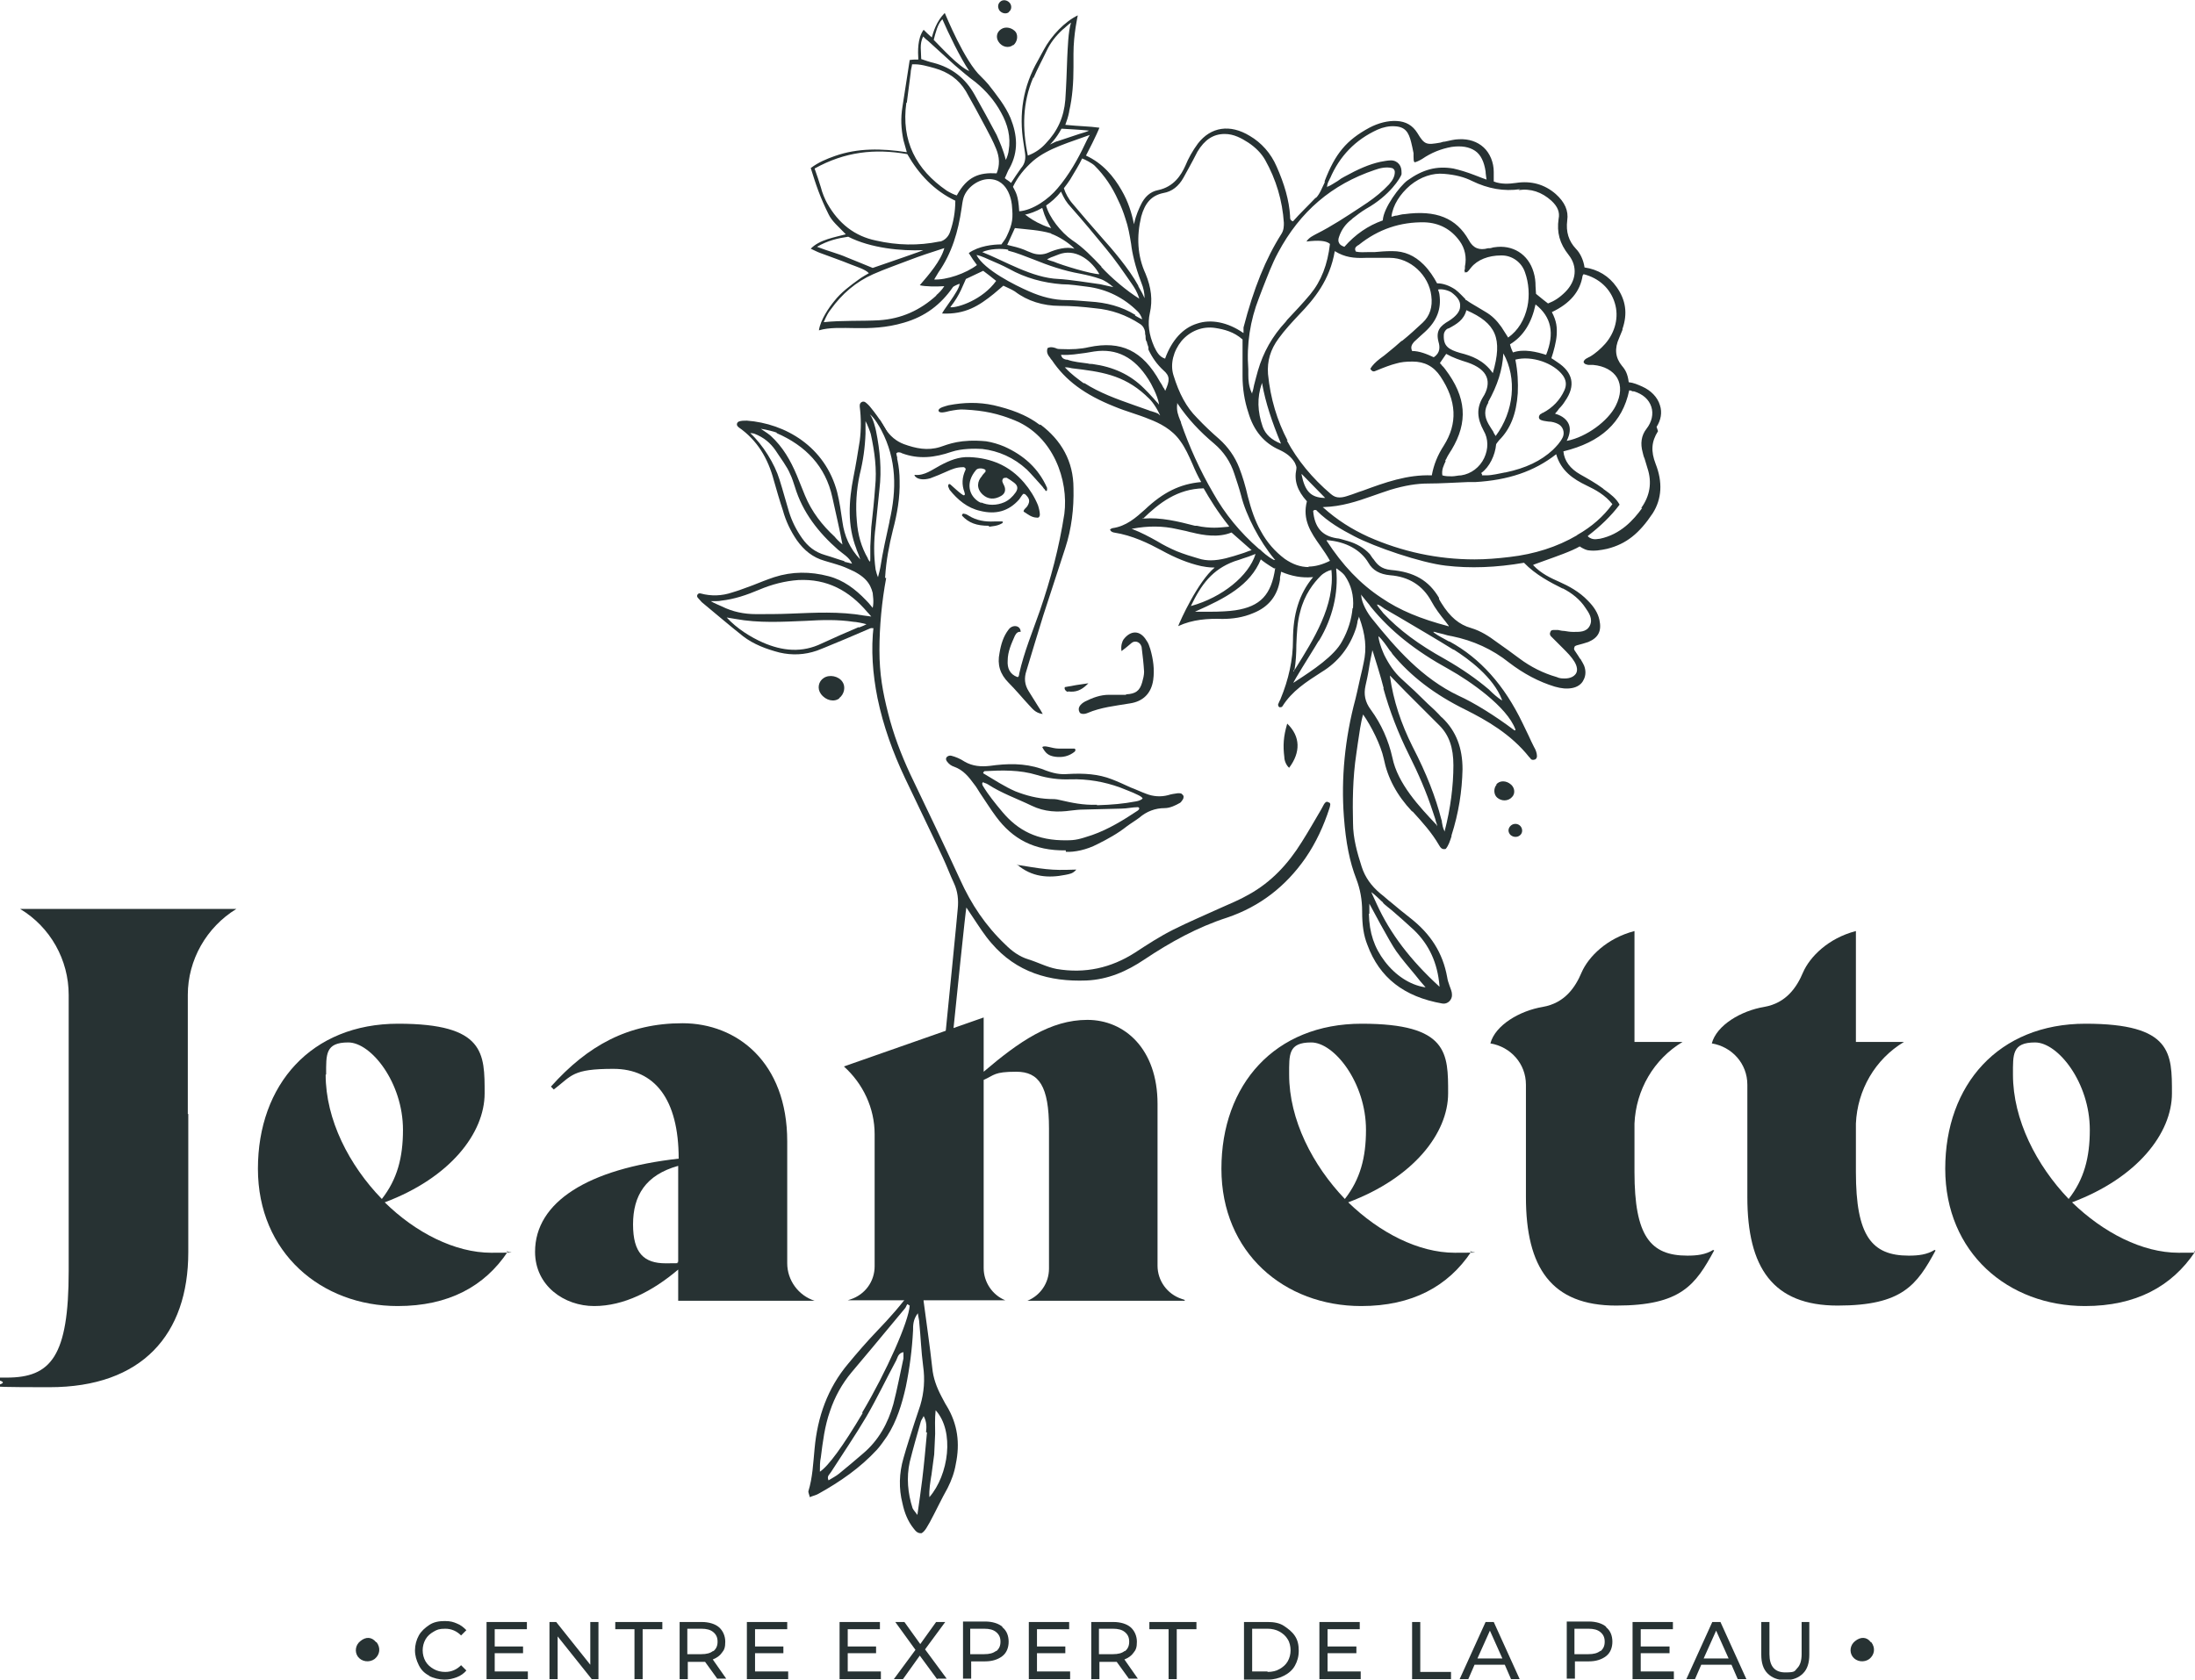 <?xml version="1.0" encoding="UTF-8"?>
<svg id="Noir" xmlns="http://www.w3.org/2000/svg" version="1.1" viewBox="0 0 457 349.8">
  <!-- Generator: Adobe Illustrator 29.0.1, SVG Export Plug-In . SVG Version: 2.1.0 Build 192)  -->
  <defs>
    <style>
      .st0 {
        fill: #273233;
      }
    </style>
  </defs>
  <path class="st0" d="M289.1,140.7c-.2-.2-.4-.4-.5-.6.3.1.5.3.5.6Z"/>
  <path class="st0" d="M0,287.6v-.7h1.4c9.2,0,12.9-4.4,12.9-22.2v-57.5c0-7.3-3.8-14.1-10.1-17.9h45c-6.2,3.8-10.1,10.6-10.1,17.9v24.8h.1v28.8c0,17.1-9.6,28.1-28.9,28.1s-6.8-.3-10.4-1.4h0Z"/>
  <path class="st0" d="M105.7,260.7c-4.8,7.2-12.3,11.3-22.9,11.3-15.9,0-29.1-11.1-29.1-28.6s11.1-30.2,29.2-30.2,18,6.2,18,14.5-7.2,17.6-20.8,22.7c6.4,6.3,14.6,10.5,22.2,10.5s2.3-.1,3.3-.3h.1c0,.1,0,.1,0,.1ZM67.8,223.8c0,9.4,4.9,18.9,11.7,25.9,3.2-4.1,4.4-8.6,4.4-14.4,0-9.8-6.6-18.2-11.4-18.2s-4.6,2.5-4.6,6.7h0Z"/>
  <path class="st0" d="M169.5,270.9h-28.3v-6.5c-5.3,4.5-11.3,7.6-17.5,7.6s-12.3-4.2-12.3-11.3c0-10.4,11.1-17.3,29.9-19.4,0-12.4-5-18.7-13.6-18.7s-8.6,1.4-12.4,4.3l-.6-.6c7.7-8.6,16.1-13.2,27.4-13.2s21.8,8.1,21.8,24.6v25.4c0,3.5,2.3,6.7,5.7,7.8h0ZM141.2,262.8v-20c-6.8,1.9-9.4,6.2-9.4,12.2s2.3,8.1,6.8,8.1,1.6-.1,2.6-.3Z"/>
  <path class="st0" d="M246.7,270.9h-32.8c2.7-1.1,4.5-3.7,4.5-6.7v-29.2c0-8.8-2.1-11.8-6.8-11.8s-4.5.7-6.8,1.7v39.2c0,2.9,1.8,5.6,4.5,6.7h-32.8l.6-.2c3-1,5-3.7,5-6.9v-27.5c0-5.4-2.4-10.5-6.4-14.1h0l29.1-10.2v11.3c7.4-6.3,13.9-10.8,21.6-10.8s14.6,6,14.6,17.5v33.7c0,3.1,2,5.9,5,6.9l.6.2h0Z"/>
  <path class="st0" d="M306.3,260.7c-4.8,7.2-12.3,11.3-22.9,11.3-16,0-29.1-11.1-29.1-28.6s11.1-30.2,29.2-30.2,18,6.2,18,14.5-7.2,17.6-20.8,22.7c6.5,6.3,14.6,10.5,22.2,10.5s2.3-.1,3.3-.3h.1c0,.1,0,.1,0,.1ZM268.4,223.8c0,9.4,4.9,18.9,11.6,25.9,3.2-4.1,4.4-8.6,4.4-14.4,0-9.8-6.6-18.2-11.4-18.2s-4.6,2.5-4.6,6.7h0Z"/>
  <path class="st0" d="M457,260.7c-4.8,7.2-12.3,11.3-22.9,11.3-16,0-29.1-11.1-29.1-28.6s11.1-30.2,29.2-30.2,18,6.2,18,14.5-7.2,17.6-20.8,22.7c6.5,6.3,14.6,10.5,22.2,10.5s2.3-.1,3.3-.3h.1c0,.1,0,.1,0,.1ZM419.1,223.8c0,9.4,4.9,18.9,11.6,25.9,3.2-4.1,4.4-8.6,4.4-14.4,0-9.8-6.6-18.2-11.4-18.2s-4.6,2.5-4.6,6.7h0Z"/>
  <path class="st0" d="M89.4,349c-1-.5-1.7-1.2-2.2-2.2s-.8-2-.8-3.1.3-2.2.8-3.1,1.3-1.6,2.2-2.2,2-.8,3.2-.8,1.8.2,2.5.5c.8.3,1.4.8,2,1.4l-1.1,1.1c-.9-.9-2-1.4-3.3-1.4s-1.7.2-2.4.6c-.7.4-1.3.9-1.7,1.6s-.6,1.5-.6,2.3.2,1.6.6,2.3c.4.7,1,1.2,1.7,1.6.7.4,1.5.6,2.4.6,1.3,0,2.4-.5,3.3-1.4l1.1,1.1c-.5.6-1.2,1.1-2,1.4-.8.3-1.6.5-2.6.5s-2.3-.3-3.2-.8h0Z"/>
  <path class="st0" d="M109.9,348.2v1.5h-8.6v-11.9h8.4v1.5h-6.7v3.6h5.9v1.4h-5.9v3.8h6.9Z"/>
  <path class="st0" d="M124.6,337.8v11.9h-1.4l-7.1-8.9v8.9h-1.7v-11.9h1.4l7.1,8.9v-8.9h1.7Z"/>
  <path class="st0" d="M132.2,339.3h-4.1v-1.5h9.8v1.5h-4.1v10.4h-1.7v-10.4h0Z"/>
  <path class="st0" d="M149.4,349.7l-2.6-3.6c-.3,0-.6,0-.7,0h-2.9v3.6h-1.7v-11.9h4.6c1.5,0,2.8.4,3.6,1.1s1.3,1.8,1.3,3-.2,1.7-.7,2.3c-.4.6-1.1,1.1-1.9,1.4l2.8,4h-1.9ZM148.5,343.9c.6-.5.9-1.1.9-2s-.3-1.5-.9-2c-.6-.5-1.4-.7-2.5-.7h-2.9v5.3h2.9c1.1,0,1.9-.2,2.5-.7h0Z"/>
  <path class="st0" d="M164.1,348.2v1.5h-8.6v-11.9h8.4v1.5h-6.7v3.6h5.9v1.4h-5.9v3.8h6.9Z"/>
  <path class="st0" d="M183.4,348.2v1.5h-8.6v-11.9h8.4v1.5h-6.7v3.6h5.9v1.4h-5.9v3.8h6.9Z"/>
  <path class="st0" d="M195.1,349.7l-3.6-4.9-3.5,4.9h-1.9l4.5-6.1-4.2-5.8h1.9l3.3,4.6,3.3-4.6h1.9l-4.2,5.7,4.5,6.1h-1.9,0Z"/>
  <path class="st0" d="M208.7,338.9c.9.7,1.3,1.8,1.3,3s-.4,2.3-1.3,3-2.1,1.1-3.6,1.1h-2.9v3.6h-1.7v-11.9h4.6c1.5,0,2.8.4,3.6,1.1h0ZM207.4,343.9c.6-.5.9-1.1.9-2s-.3-1.5-.9-2c-.6-.5-1.4-.7-2.5-.7h-2.9v5.3h2.9c1.1,0,1.9-.2,2.5-.7h0Z"/>
  <path class="st0" d="M222.8,348.2v1.5h-8.6v-11.9h8.4v1.5h-6.7v3.6h5.9v1.4h-5.9v3.8h6.9Z"/>
  <path class="st0" d="M235.1,349.7l-2.6-3.6c-.3,0-.6,0-.7,0h-2.9v3.6h-1.7v-11.9h4.6c1.5,0,2.8.4,3.6,1.1s1.3,1.8,1.3,3-.2,1.7-.7,2.3c-.4.6-1.1,1.1-1.9,1.4l2.8,4h-1.9ZM234.2,343.9c.6-.5.9-1.1.9-2s-.3-1.5-.9-2c-.6-.5-1.4-.7-2.5-.7h-2.9v5.3h2.9c1.1,0,1.9-.2,2.5-.7h0Z"/>
  <path class="st0" d="M243.4,339.3h-4.1v-1.5h9.8v1.5h-4.1v10.4h-1.7v-10.4h0Z"/>
  <path class="st0" d="M259,337.8h5c1.2,0,2.4.2,3.3.8s1.7,1.2,2.3,2.1.8,1.9.8,3.1-.3,2.2-.8,3.1-1.3,1.6-2.3,2.1c-1,.5-2.1.8-3.3.8h-5v-11.9h0ZM263.9,348.2c1,0,1.8-.2,2.5-.6.7-.4,1.3-.9,1.7-1.6s.6-1.5.6-2.3-.2-1.7-.6-2.3c-.4-.7-1-1.2-1.7-1.6-.7-.4-1.6-.6-2.5-.6h-3.2v8.9h3.2Z"/>
  <path class="st0" d="M283.3,348.2v1.5h-8.6v-11.9h8.4v1.5h-6.7v3.6h6v1.4h-6v3.8h6.9,0Z"/>
  <path class="st0" d="M294,337.8h1.7v10.4h6.4v1.5h-8.1v-11.9h0Z"/>
  <path class="st0" d="M313.3,346.7h-6.3l-1.3,3h-1.8l5.4-11.9h1.7l5.4,11.9h-1.8l-1.3-3h0ZM312.8,345.4l-2.6-5.8-2.6,5.8h5.1Z"/>
  <path class="st0" d="M334.4,338.9c.9.7,1.3,1.8,1.3,3s-.4,2.3-1.3,3-2.1,1.1-3.6,1.1h-2.9v3.6h-1.7v-11.9h4.6c1.5,0,2.8.4,3.6,1.1h0ZM333.2,343.9c.6-.5.9-1.1.9-2s-.3-1.5-.9-2c-.6-.5-1.4-.7-2.5-.7h-2.9v5.3h2.9c1.1,0,1.9-.2,2.5-.7h0Z"/>
  <path class="st0" d="M348.5,348.2v1.5h-8.6v-11.9h8.4v1.5h-6.7v3.6h6v1.4h-6v3.8h6.9,0Z"/>
  <path class="st0" d="M360.5,346.7h-6.3l-1.3,3h-1.8l5.4-11.9h1.7l5.4,11.9h-1.8l-1.3-3h0ZM359.9,345.4l-2.6-5.8-2.6,5.8h5.1Z"/>
  <path class="st0" d="M368,348.5c-.9-.9-1.3-2.2-1.3-3.9v-6.8h1.7v6.7c0,2.5,1.1,3.8,3.3,3.8s1.9-.3,2.5-.9c.6-.6.9-1.6.9-2.9v-6.7h1.6v6.8c0,1.7-.4,3-1.3,3.9s-2.1,1.4-3.7,1.4-2.8-.5-3.7-1.4h0Z"/>
  <path class="st0" d="M216.5,88.5c-2.9-2.2-6.2-3.3-9.6-4.1-3.2-.7-6.3-.6-9.4,0-.7.2-2.1.5-2.1,1.1.1.7,1.5.3,2.3.1,1.1-.2,2.1-.4,3.2-.3,3.9.2,6.9.8,10.5,2.3,7.9,3.3,11.1,12.4,10.2,19.4-1.1,7.1-2.8,13.5-5.1,20.2-1.5,4.3-3.3,8.6-4.3,13.1,0,.2-.1.8-.4.7-1.6-.6-2.1-1.9-2-3.4,0-1.9.8-3.6,1.5-5.2.3-.6.7-.9,1.2-.8,0-1.4-1.7-1.6-2.5-.5-1.1,1.4-1.6,3.1-1.9,4.9-.5,2.4.1,4.4,1.9,6.2,1.5,1.5,2.8,3.1,4.2,4.6.7.7,1.3,1.7,2.9,1.9-.4-.7-.6-1.1-.9-1.5l-2-3.2c-.9-1.4-1-2.8-.5-4.3,1.2-3.9,2.3-7.7,3.5-11.5,1.5-4.7,3.1-9.4,4.6-14.1,1.3-4,1.8-8.2,1.7-12.4,0-5.6-2.5-10-6.9-13.3h0Z"/>
  <path class="st0" d="M234.4,144.7c-1.2,0-2.3,0-3.5,0-1.8,0-3.4.6-5,1.4-.9.5-1.7,1.3-1.1,2.3.2.3.9.4,1.6.1,2.8-1.2,5.8-1.5,8.8-2,2.8-.4,4.5-2.1,4.9-4.9.3-2.2,0-4.3-.6-6.4-.2-.6-.4-1.3-.8-1.8-1.3-2.2-3.3-2.2-4.8-.2-.2.3-.6,1.2-.4,2.4.8-.6,1.4-1.1,2.1-1.7.6-.5,1.5-.3,1.9.4.1.2.2.4.2.6.2,1.6.4,3.3.5,5,0,.7-.2,1.5-.4,2.2-.5,1.8-1.4,2.4-3.3,2.5h0Z"/>
  <path class="st0" d="M267.4,157.7c0,.7.4,1.7,1,2.2,2.4-3.2,2.4-6.5-.4-9.2-.8,2.7-.9,4.6-.6,7Z"/>
  <path class="st0" d="M211.7,180c3.1,2.7,6.6,2.9,10.1,2.2.9-.2,1.5-.2,2.3-1.1-3.2.1-4.3.1-6.3-.1-2-.2-4.1-.6-6.1-.9h0Z"/>
  <path class="st0" d="M220.4,155.9c-1.4,0-2.9-.8-3.4-.3.7,1.3,1.3,1.8,2.7,2,1.5.2,2.9-.1,4.1-1.1,0-.1.3-.4-.1-.6-1.1,0-2.1,0-3.2,0h0Z"/>
  <path class="st0" d="M222.4,144c1.5.2,2.7-.2,4-1.5.1-.1.2-.2.2-.2-1.5.2-3.4.5-4.9.8-.2.5.3.9.6,1h0Z"/>
  <path class="st0" d="M210.9,9.4c-.9.7-2.3.4-3-.7-.6-.9-.4-2,.5-2.6,1-.7,2.4-.3,3.1.6.5.8.3,2-.5,2.7Z"/>
  <path class="st0" d="M210.1,2.5c-.6.5-1.5.3-2-.3-.4-.6-.4-1.3.1-1.8.6-.6,1.6-.4,2.1.3.4.6.3,1.4-.3,1.8h0Z"/>
  <path class="st0" d="M183,125.3c-.1-.8.4-1.7.4-2.2,0-1.1.9-2,.9-3.1.2-3.2.8-6.4,1.6-9.6.9-3.4,1.5-6.8,1.4-10.3,0-5.8-2.4-10.8-6-15.2-.3-.4-.7-.8-1.1-1.1h0c-.5-.4-1.2,0-1.2.6,0,.1,0,.2,0,.3.3,2.4.3,4.7,0,7.1-.4,2.5-.8,5-1.3,7.5-1,5.1-1.3,10.1.6,15,0,.2.4.9.8,2.2-2.2-2.3-3.3-4.9-3.7-7.8-.3-2.1-.6-4.2-1.1-6.2-2.5-9.5-10.8-14.3-18.8-14.9-.6,0-1.2,0-1.7.2-.4.2-.5.7-.2,1,0,0,.2.2.2.2,3.9,2.7,6.1,6.5,7.3,11,.6,2.1,1.2,4.2,1.9,6.3.6,2.2,1.6,4.3,2.9,6.2,1.5,2.1,3.3,3.6,5.8,4.3,1.6.5,3.3.9,4.8,1.6,3.6,1.5,4.7,3.1,5.2,5.1,0,.4.3,1.7,0,3.1-.2-.2-.6-.8-1.4-1.6-2.2-2.3-4.7-4.2-7.8-5-3.8-1-7.6-1-11.3.2-1.5.5-3,1.1-4.5,1.7-1.4.5-2.9,1.1-4.3,1.5-2.1.7-4.3.8-6.5.2h0c-.6-.2-1,.5-.6.9.3.3.5.6.8.9,2.9,2.4,5.7,4.8,8.6,7.1,2.2,1.7,4.9,2.7,7.6,3.4,2.6.6,5.2.5,7.8-.4,2.1-.8,4.1-1.7,6.1-2.5,1.6-.7,3.3-1.4,4.9-2.1.4-.2.9,0,1.5,0,0,.1,0,.2,0,.3v-2.8c.1,0,.5-3.2.5-3.2h0ZM161.7,90.2c6,2.6,10.2,6.9,11.6,13.4.6,2.8,1.6,7,2.1,9.8-.6-.5-1.4-1.3-1.6-1.6-2.6-2.4-4.8-5.2-6.2-8.6-.6-1.4-1.1-2.8-1.7-4.2-1.3-3.1-2.9-5.9-5.4-8.2-.2-.2-1-.8-2.1-1.5,1.3.2,2.8.6,3.3.8h0ZM175.9,116.9c-1.4-.4-2.7-.9-4.1-1.3-2.1-.6-3.6-1.8-4.8-3.5-1.2-1.7-2.1-3.5-2.7-5.4-.7-2.3-1.3-4.6-2-6.8-1-3.3-3.5-7.3-6.1-9.7-.1,0,.4,0,.8.1,2.1.8,3.4,2,4.4,3.4,1.1,1.7,2.5,3.5,3.1,5,.4.8.7,1.8,1,2.7,1.6,5.3,4.9,9.5,9,13.1.8.7,2.4,1.6,2.9,2.9-.8-.2-1.4-.4-1.7-.4h0ZM180.7,116.3c-1.4-2.4-2.1-5-2.3-7.7-.3-3.3-.1-6.6.6-9.8.7-2.8,1.1-5.6,1.2-8.5,0-.3,0-1.5,0-2.6.4.7,1,2.3,1.1,2.7.8,3.7,1.3,7.3.9,11.1-.2,2.8-.5,5.6-.8,8.3-.1,1.3-.1,2.7-.2,4,0,.8,0,1.6,0,2.5,0,1-.1.7-.5.1h0ZM185.2,108.6c-.7,3.2-1.4,6.3-1.9,9.5-.1.6-.2.9-.5,2.1-.2-.4-.4-1.2-.5-1.6-.4-2.9-.4-5.9,0-8.9.3-2.6.5-5.2.8-7.8.5-4.1.1-8.1-.7-12.1-.1-.5-.6-2.7-1.3-3.5.9.6,2.1,2.7,2.4,3.3,3.2,6.1,3.2,12.4,1.7,18.9h0ZM178.8,130.6c-2.6,1.1-5.1,2.2-7.7,3.4-4.1,2-8.2,1.6-12.3-.2-2.5-1.1-5.4-2.9-7.5-5.2.8.1,1.6.3,1.8.3,4.9.9,9.8.6,14.7.4,3.3-.2,6.6-.3,9.9.2.5,0,2,.3,2.7.5-.7.4-1.4.6-1.6.7ZM179.9,128.2c-5.1-.9-10.3-.6-15.4-.4-2.4.1-4.7.1-7.1.1-2.5,0-4.9-.5-7.1-1.6-.4-.2-1.7-.7-2.3-1.1.8,0,1.9,0,2.1-.1,2.8-.3,5.4-1.2,8-2.3s5.3-1.8,8.1-2c6-.3,10.6,2.2,14.4,6.7,0,0,.5.5.8.9-.2,0-1.3-.2-1.5-.2h0Z"/>
  <path class="st0" d="M276.4,167c-.6-.2-1,1.1-1.4,1.7-1.3,2.2-2.6,4.5-4,6.7-2.8,4.5-6.3,8.3-11,10.9-1.9,1.1-3.9,1.9-5.9,2.8-3.3,1.5-6.6,2.9-9.8,4.5-2.8,1.4-5.4,3.1-8,4.8-5,3.2-10.4,4.4-16.3,3.4-2.1-.4-3.9-1.4-5.9-2-1.9-.6-3.4-1.7-4.8-3.1-4.1-3.9-7.1-8.4-9.4-13.5-3.4-7.4-6.9-14.7-10.4-22-1.9-4.1-3.5-8.3-4.6-12.7-1.1-4.3-1.8-8.1-1.8-13.1,0-4.9.5-10.2,1.4-15l-1.2-.4-.9,1.1c0,.3,0,.6,0,.8-.3,2.8-.2,5.6-.5,8.4-.6,5-.2,10.1.8,15.1,1.2,5.8,3.2,11.3,5.7,16.6,2.6,5.5,5.3,11,7.9,16.6.8,1.7,1.5,3.6,2.3,5.3.8,1.7,1,3.5.8,5.4-.1,1.8-7.2,72.6-7.4,74.3-.2,1.9-1,3.5-2.1,5-2.2,3.1-4.7,5.9-7.3,8.6-2.1,2.2-4.1,4.5-6,6.8-4.3,5.1-6.4,11.1-7,17.7-.3,3-.4,6-1.3,8.9,0,.3.2.7.3,1.2.7-.3,1.3-.4,1.8-.7,4.5-2.5,8.7-5.4,12.2-9.2.8-.9,1.4-1.8,2.1-2.8,2-3.1,3.1-6.7,3.9-10.3.8-3.9,1.3-7.8,1.5-11.7,0-1.1,0-2.3,1-3.6.1.9.3,1.4.3,2,.3,3,.4,6,.8,9,.4,2.8.2,5.5-.6,8.2-.4,1.2-.8,2.4-1.2,3.6-.8,2.5-1.6,4.9-2.3,7.4-.9,3.1-1,6.3-.2,9.4.4,1.9,1.1,3.7,2.3,5.2.4.5.8,1.1,1.7,1,.8-.5,1.2-1.5,1.7-2.3,1.3-2.4,2.4-4.8,3.7-7.1.8-1.6,1.4-3.2,1.7-5,.9-4.3.4-8.3-1.9-12.1-.4-.6-.7-1.3-1.1-2-1-1.9-1.7-3.8-1.9-5.9-.5-4.6-1.2-9.3-1.8-13.9-.1-.9,0-1.9.2-2.7.6-2.7,1.2-5.4,1.4-8.2,0-.5,7-70.1,7.3-71.1.6.9,1,1.5,1.4,2.1,1.2,1.8,2.4,3.7,3.8,5.3,5.2,6.1,12.1,8.1,19.8,7.8,4.5-.2,8.4-1.9,12.1-4.4,5.4-3.6,11-6.7,17.2-8.7,6.8-2.3,12.2-6.5,16.3-12.4,2.2-3.2,3.8-6.7,5-10.4.1-.4.4-1.1-.2-1.2h0ZM188.1,282.9c-.7,3.2-1.3,6.4-2.1,9.5-1.1,4-3.1,7.6-6.3,10.3-1.6,1.4-3.3,2.8-5,4.2-.6.5-1.4.9-2.2,1.4-.4-.9.2-1.2.5-1.7,2.5-3.9,5.1-7.7,7.4-11.6,2.2-3.8,4.1-7.8,6.2-11.7.3-.6.4-1.5,1.5-1.7,0,.5,0,.9,0,1.3h0ZM179.6,294.3c-4.1,6.9-7.1,11-8.9,12.2,0-1.1,0-2.1.2-3,.4-3.2.8-6.5,1.9-9.6,1-3,2.5-5.7,4.5-8.1,1.4-1.7,2.8-3.3,4.2-5,2.3-2.8,4.6-5.5,6.9-8.3.2-.2.3-.6.5-.9.2.1.3.2.5.3-.2,3.3-4.8,13.7-9.9,22.3h0ZM193.9,307.4c.2-1.5.4-3,.6-4.5.1-1.4.1-2.8.2-4.3,0-1.5-.1-3,.1-4.9,4,4.4,2.7,13.5-1.3,18.1-.1-1.6.2-3.1.4-4.5h0ZM193,298.3c-.3,3.3-.6,6.6-1,9.9-.3,2.3-.6,4.6-1,7.3-.5-.7-.8-1-1-1.4-1-3.1-1.3-6.4-.6-9.6.7-2.8,1.5-5.6,2.3-8.4.1-.4.4-.7.6-1.2.7,1.3.6,2.4.5,3.4h0Z"/>
  <path class="st0" d="M174.8,145.4c-1.1.9-2.9.5-3.9-.9-.8-1.1-.5-2.6.6-3.3,1.2-.8,3.1-.4,3.9.8.7,1,.4,2.6-.7,3.4h0Z"/>
  <path class="st0" d="M344.9,88.9c.9-1.4,1.2-3,.7-4.5-.5-1.7-1.9-3.1-3.7-3.9-.9-.4-1.8-.8-2.8-.9h0c-.2-1.7-.7-2.6-1.4-3.4-1.4-1.7-1.6-3.6-.6-5.8.2-.5.5-1.2.7-1.7v-.2c1.1-3.2.7-6-1.2-8.7-1.6-2.3-3.9-3.7-6.7-4.1h0c-.2-1.5-.9-3-1.8-3.9-1.5-1.6-2.1-3.5-1.8-5.9.3-2-.5-3.8-2.4-5.5-2.3-2-5.1-2.8-8.3-2.3-1.4.2-3.1.3-4.6-.3h0v-2c0-2-.8-3.9-2.1-5.1-1.3-1.2-3.1-1.8-5.1-1.7-1,0-2,.3-3,.5-.3,0-.6.1-.9.2-2.9.5-3.3.5-4.8-2-1-1.6-2.4-2.4-4.3-2.5-1.8-.1-3.8.4-5.7,1.4-4.8,2.6-7.1,5.4-9.3,11.1v.3c-.5,1-1,2.4-1.8,3.2h-.1c-1.6,1.7-3.3,3.3-4.7,4.9h0s0,0,0,0c-.6-.2-.6-.6-.6-.9v-.2c-.2-3.3-1.2-6.7-2.8-10.3-1.2-2.8-3.2-5-5.6-6.4-4.1-2.5-8.1-1.9-10.8,1.6-1.1,1.5-2,3.1-2.6,4.6-.9,2-2.4,4.4-5.7,5.1-1.6.3-2.8,1.4-3.6,3.1,0,0,0,.1-.1.2-.2.5-.9,1.8-1.3,3.8-.5-2.4-1.2-4.7-2.6-7.1-1.6-2.8-3.9-5.6-7.4-7.2,2.1-4,2.8-5.8,2.8-5.8-2-.3-4.3-.3-7.1-.6.3-.8.6-1.7.8-2.7,0,0,0,0,0-.1.7-3,.9-6.1.9-9.2,0-.9,0-1.8,0-2.8,0-4.1.9-8,.9-8-2.7,1.3-5.5,4.2-7.1,7.2-.4.7-.8,1.5-1.2,2.2-3.1,5.4-4,11.1-3,17.2.1.7.2,1.3.3,2h0c.2,1.2,0,2.3-.8,3.2-.7,1-1.4,2-2.1,3.1-.5-.5-.9-.6-1.3-1,.4-.8.6-1.5,1-2.1,1.9-3.5,1.6-6.9.2-10.4-1.1-2.6-2.9-4.8-4.6-7-.5-.6-1-1.1-1.5-1.6-3.5-3.2-7.4-12.9-7.6-13.3-1.8,1.8-2.4,4.1-2.7,5.1-.7-.6-1.1-1-1.7-1.6-1.3,1.8-1.2,4.5-1.1,6.2-.6,0-1.2,0-1.8.1-.5,3.3-1,6.5-1.5,9.7-.4,2.4-.3,4.6.2,7,.2.7.7,2.5.7,2.5-5.2-.8-10.2-.9-15,.8-1.7.6-3.4,1.3-5,2.5.5,1.6,1,3.2,1.6,4.8.6,1.6,1.3,3.2,2.1,4.8.7,1.5,2.1,2.6,3.6,4.2-2.2.6-5.5,1.1-7.3,3,.7.3,1.4.7,2,.9,2.1.8,4.2,1.5,6.4,2.4,1,.4,3,1,3.7,1.8,0,0-1.6.9-2.1,1.3-1.8,1.3-3.7,2.7-5.1,4.5-1,1.2-2.9,3.9-3.2,6.1,4.4-1.3,10.3.6,17.7-1.6,4.5-1.3,7.7-3.8,10.2-7.4.1-.2,1.3-.7,1.4-.7,0,1.4-4,6.2-3.6,6.2,4.8.2,7.6-1.6,10.7-4.1.6-.5,1.3-1.1,2-1.7.8.4,1.6.7,2.4,1.2,2.6,2,5.9,3,9.3,3,2.5,0,4.9.2,7.4.5,3.4.3,6.5,1.4,9.4,3.3.6.4.9,1,1,1.6,0,.2,0,.5.1.8,0,.4,0,.8.2,1.3v-.3c.1.5.2.9.4,1.4v.5c.8,1.7,1.8,3.1,3.1,4.3,1.4,1.2,1.4,2.1.4,4.3h0c0,.1,0,0,0,0-.1-.2-.2-.5-.4-.7-.2-.4-.4-.8-.7-1.2-3.6-6.5-8.1-8.6-14.8-7.2-1.7.4-3.5.5-5.8.4-.3,0-.8,0-1.1-.2-.6-.2-1.1-.3-1.7,0-.3.9.1,1.5.6,2.1,0,.1.2.3.3.4,2.8,4.2,6.8,7.2,13.1,9.7,1.2.5,2.4.9,3.6,1.3,1.2.4,2.4.8,3.6,1.3,2.1.8,4.7,2.1,6.4,4.5,1.1,1.5,1.8,3.1,2.6,4.9.5,1.2,1.1,2.5,1.8,3.7h0c0,0-.1,0-.1,0-4.3.4-7.8,2.1-11.6,5.7-1.9,1.7-3.9,3.5-6.8,3.9-.1,0-.2.1-.4.2,0,0,0,0-.1.1.2.4.4.5.8.6,3.9.6,7.3,2.3,9.9,3.7,2.9,1.6,5.6,2.7,8.3,3.3.6.1,1.4.3,2.8.3h.2-.2c-3.5,2.9-7.2,11.1-7.6,12.2,3-1.4,6.2-1.6,9.2-1.5,2.1,0,4.3-.3,6.4-1.2,3.3-1.3,5.1-3.7,5.6-7v-.3c0-.4.2-.8.2-1.3h0c0,0,.1,0,.1,0,2.1.9,4.3,1.3,6.4,1.1h.2s-.1.1-.1.1c-2.8,3.4-4.1,7.6-4.1,13,0,4.1-.9,8.2-2.6,12.3,0,.1-.1.2-.2.4-.1.2-.2.5-.3.7,0,.3.1.5.3.6.2,0,.5,0,.6-.2,2-3.2,5-5.1,8.1-7.1,3.5-2.1,5.9-5.2,7.2-9.1.1-.3.2-.7.3-1.2,0-.4.2-.8.3-1.1v-.2c0,0,.1.2.1.2,1.3,3.6,1.6,6.4.9,9.5-.1.4-.2.9-.3,1.4-.5,2-.9,4.1-1.4,6.1-2.2,8.2-3,16.5-2.4,24.5.4,5.4,1.2,9.4,2.6,13,.8,2.1,1.2,4.3,1.2,6.7,0,2.9.3,5,1.1,7,2.5,6.8,7.6,10.8,15.6,12.2h0c1.1.2,2.1-.8,2-1.9,0-.6-.3-1.2-.5-1.8-.2-.6-.4-1.1-.5-1.8-.9-5-3.4-9-7.8-12.4-1.3-1-2.6-2.1-3.8-3.1-.8-.6-1.5-1.3-2.3-1.9-1.9-1.6-3.2-3.4-3.9-5.6-.9-2.8-1.8-5.9-1.8-9.1-.1-4-.1-9.3.7-14.5.1-.6.2-1.4.3-2.1.3-2,.6-4.3,1.1-6h0c0-.1,0,0,0,0,1.7,2.4,3.7,6.4,4.3,9.2.8,4,2.7,7.6,5.9,11h.1c2,2.2,4,4.4,5.5,7,.3.5.6,1,1.4.8.6-.7.9-1.7,1.2-2.6v-.2c1.5-4.7,2.2-9.2,2.3-13.8,0-4.4-1.3-7.9-4.2-10.7-.3-.2-.5-.5-.8-.8-.3-.3-.6-.6-.9-.9l-1.3-1.2c-1.8-1.8-3.7-3.6-5.6-5.3-1.4-1.3-2.5-2.9-3.5-4.9h0c-.2-.5-.9-1.9-1.2-3.7v-.2s.1.1.1.1c.6.5,1.6,1.9,2.2,2.8.3.3.5.6.6.8,3.8,4.6,8.7,8.4,15.2,11.6,4.4,2.2,9.5,5.1,13.3,9.9,0,0,.1.1.2.2h0c.2.4.6.4.9.3.2,0,.5-.3.5-.7,0-.7-.3-1.4-.6-1.9-.4-.8-.8-1.6-1.1-2.3-.4-.9-.9-1.8-1.3-2.7-3.8-7.9-8.8-13.5-15.2-17,0,0-.2,0-.3-.1-.7-.4-2.1-1.1-2.9-1.7l-.2-.2h.3c.5.2,1.7.4,2.6.7.5.1.9.2,1,.2,4.4.9,8.4,2.7,11.9,5.5,3,2.3,6.2,4,9.5,5,1.4.4,2.5.5,3.6.3,1.1-.2,2-.8,2.4-1.7.5-.9.5-2,.1-3-.2-.4-.4-.8-.6-1.1,0-.1-.2-.3-.3-.4-.1-.2-.3-.5-.5-.8-.2-.3-.4-.6-.6-.9-.1-.2-.1-.4,0-.6,0-.2.2-.3.5-.4.8-.2,1.8-.5,2.4-.7,2.1-.9,2.8-2.3,2.3-4.6-.3-1.4-1.1-2.7-2.4-4-1.8-1.9-4.1-3.1-5.9-3.9-1.8-.8-3.8-1.7-5.5-3.5h0c0,0,.1-.1.1-.1.6-.2,1.4-.5,2.2-.8,2.5-.9,5.7-2,7.4-3h0s0,0,0,0c0,0,.8.6,1.7.8,1.4.2,2.6,0,4-.3,4-1,6.7-3.2,9.5-7.4,1.9-3,2.1-6.5.6-10.3-1-2.6-.9-4.6.5-6.8h0ZM221.1,73.9h0c0,0,0,0,0,0,1.7.1,3.3-.2,4.9-.4.6-.1,1.2-.2,1.8-.3,4.7-.7,8.4,1.2,11.3,5.8.6.9,1.9,3.4,2.2,5.1v.2s-.1-.2-.1-.2c-.2-.2-.6-.6-1-1.1-.7-.8-1.6-1.7-2-2.1-2.9-2.9-6.4-4.5-10.8-5.1-.3,0-.6,0-.9-.1-1.4-.2-2.9-.3-4.3-.8,0,0-.2,0-.2,0-.4-.1-.9-.2-1.1-1h0ZM241.3,86.3c-.3-.3-1.1-.5-1.7-.7-.1,0-.2,0-.3-.1-1.1-.4-2.3-.8-3.4-1.2-3.4-1.2-7-2.5-10.1-4.5h-.2c-1.2-.9-2.5-1.8-3.8-3.2h-.1c0-.1.2-.1.2-.1.4,0,.9.1,1.3.2,5.9.7,10.6,1.3,15.3,5.6,0,0,.1.1.2.2.7.6,1.7,1.6,2.8,3.9v.2c.1,0-.1-.2-.1-.2h0ZM287.9,188c.6.6,1.3,1.1,1.9,1.6,1.5,1.3,3.1,2.7,4.6,4.1,3.2,3.1,4.9,6.9,5.3,11.6v.2s-.1-.1-.1-.1c-5.9-5.4-10.2-11-13-17.2h0c0,0-1.1-2.4-1.1-2.4.9.6,2.2,2,2.5,2.2h0ZM285.1,190.3v-2.1s4.3,8.1,5.6,9.9c1.2,1.7,2.6,3.3,4,5,.6.8,1.3,1.6,2,2.4h.1c0,.1-.2.1-.2.1-3.1-.5-6.1-2.5-8.3-5.4s-3.2-5.9-3.3-9.9h0ZM329.7,57.1h0c0,0,0,0,0,0,3.2.8,5.6,3,6.5,6,.9,2.9.1,6.1-2,8.5-.9,1-2,2-3.2,2.7-.1,0-.2.1-.4.2-.4.2-.8.4-.9.9.2.5.6.5,1,.6,0,0,.2,0,.2,0,.1,0,.3,0,.4,0h.4c2.3.2,4.1,1.2,5,2.7.9,1.6.8,3.6-.3,5.8-1.6,3.2-6.1,6.5-10.1,7.3h-.1s0,0,0,0c.7-1.4.8-2.6.4-3.5-.4-.9-1.3-1.7-2.7-2.1h-.1s0-.1,0-.1c.3-.3.6-.7.8-1,.5-.5.9-1,1.2-1.5,1.2-1.7,1.6-3.2,1.3-4.6-.3-1.3-1.2-2.5-2.9-3.6-.4-.3-1.2-.8-1.2-.8h0s0,0,0,0c.5-1.5,1-3.4,1.1-4.8.1-1.6,0-2.9-1-4.8h0c0,0,0,0,0,0,3.8-1.8,5.9-4.3,6.4-7.6h0ZM268.1,91.8c-2.2-4.2-3.6-8.8-4.1-13.9-.2-2.7.5-5.1,2.2-7.4,1.3-1.8,2.8-3.4,4.3-5,3.1-3.2,6.4-7.2,7.4-13.2h0c0,0,0,0,0,0,2.1,1.3,4,1.5,6.4,1.4.5,0,1,0,1.5,0,1.2,0,2.4,0,3.6,0,4.2,0,8.1,3.6,8.6,7.9.3,2.3-.3,4.2-1.8,5.6-1.4,1.3-2.8,2.6-4.3,3.8h-.1c-.9.8-1.8,1.6-2.7,2.3-.6.5-1.2,1-1.8,1.4-.9.7-1.6,1.4-2,2.1.4.7.8.6,1.2.4h0c1.7-.7,3-1.2,4.2-1.5,1-.3,2-.4,3.4-.4,2.5,0,4.4,1,5.8,3.1,3.4,5.1,3.6,9.8.7,14.4-1.3,2-2.1,4-2.5,6.2h0c0,0,0,0,0,0-5.1-.2-9.8,1.5-14.4,3.2-1,.3-1.9.7-2.9,1-.6.2-1.2.4-1.9.4s-1.2-.2-1.8-.7c-3.9-3.3-7-7.1-9.2-11.2h0ZM275.9,103.7h-.2c-2.8-.1-4-1.4-4.7-4.8v-.2s4.9,5,4.9,5h0ZM266.8,92.4h-.1c-2-.8-3.2-1.9-3.8-3.5-1.1-3.2-1.2-6.1-.2-9v-.2c0,0,.1.3.1.3.7,3.9,2,7.8,3.9,12.4v.2c0,0,0,0,0,0ZM304.9,56.7c.1,0,.3,0,.5,0,.3-.2.5-.5.9-1,1.3-1.6,3.6-2.5,6.2-2.5h.2c2.1,0,4.1,1.4,4.8,3.5.8,2.2,1,4.9.5,7.2-.6,2.7-1.9,4.9-4,6.4h0s0,0,0,0c0,0-1-1.6-1.4-2.2-1-1.4-2-2.4-3.4-3.2-.5-.3-1-.6-1.5-.9-.8-.5-1.6-.9-2.4-1.5h-.2c0-.1.1-.1.1-.1-.3-.3-1.5-1.6-2.2-2.1-1.2-.8-2.5-1.3-3.8-1.3h0c-.7-1.3-1.6-2.7-2.8-3.9-1.9-1.9-4-2.8-6.5-2.8h-.3c-1.1,0-2.3.1-3.4.2h-.8c-.2,0-.4,0-.5,0-.9,0-1.7.1-2.6-.1h0c-.4-.7,0-1,.4-1.3,0,0,.1,0,.2-.1,4.1-3.3,8.7-4.8,13.7-4.7,3,.1,5.5,1.4,7.3,3.9,1.1,1.5,1.5,3.4,1.1,5.3,0,.1,0,.2,0,.3,0,.2,0,.3-.1.5,0,.2.1.4.2.5h0ZM299.5,71.2c.3,1,.4,2.3-1,3.2h0s0,0,0,0c-1.5-.7-3-1.3-4.5-1.3h0c-.4-.9,0-1.4.4-1.9.4-.4.9-.8,1.3-1.2.3-.3.7-.6,1-.9,2.5-2.3,3.4-4.8,3-7.7,0-.3-.3-1.1-.3-1.1h0c0,0,0,0,0,0,.9-.2,2.2.2,2.8.6,1.2.9,1.9,1.8,1.8,2.9,0,1.1-.9,2.1-2.3,3-1.9,1.1-2.8,2.1-2.2,4.4h0ZM301.6,68.4c1.7-.9,3.2-1.8,3.7-3.8h0c0,0,0,0,0,0,6.2,2.7,7.6,5.9,5.5,13.1h0c0,.1,0,0,0,0-1.9-2.7-4.4-3.6-6.8-4.2-2.4-.7-3.5-1.4-3.4-3.7,0-.6.4-1.2.9-1.4h0ZM309.8,83.8c2-3.6,3-6.7,3.2-10.2v-.2.2c2.9,5.2,2.2,12.1-1.6,17.2h0c0,0,0,0,0,0-.2-.3-.4-.6-.5-.9-.4-.6-.7-1.1-1-1.6-.9-1.6-.9-3,0-4.5h0ZM314.4,71.7h0c0,0,0,0,0,0,2.8-1.7,4.5-4.5,5.3-8.3h0c0-.1,0,0,0,0,3.3,2.6,4,6,2.2,10.5h0c0,0,0,0,0,0-1.9-.6-4.6-1.3-6.9-.5h0s0,0,0,0c0,0-.4-.8-.6-1.6h0ZM300.9,96c0-.1.1-.3.2-.4.2-.5.6-1.1.9-1.6l.2-.3c3.5-5.8,3.1-11-1.3-16.8-.2-.3-.4-.5-.7-.8-.1-.2-.3-.3-.4-.5h0s1.3-1.9,1.3-1.9h0c1.4.8,2.9,1.3,4.5,1.8,2,.7,3.4,1.7,3.9,3,.5,1.2.2,2.8-.8,4.3-1.3,2.2-1.2,4.3.2,6.9,1,1.7,1,3.8.1,5.7-.9,1.9-2.7,3.3-4.8,3.6-.6,0-1.3.2-1.9.2s-1.4,0-2-.2h0c-.2-1.2.3-2.1.7-3h0ZM308.4,98.5c1.7-1.2,2.9-3.7,3.1-6h0s0,0,0,0c0,0,.4-.6.6-.8,2.4-2.4,3.6-5.5,3.9-9.8.1-2.2,0-4.5-.5-7h0c0,0,0,0,0,0,3.4-.9,8,.7,9.9,3.3.7,1,.8,2,.3,3.1-.9,2-2.4,3.6-4.5,4.7,0,0-.2,0-.2.1s-.1,0-.2.1c-.2.1-.4.4-.4.7,0,.3.2.5.5.6.5.2,1,.2,1.5.3.7,0,1.4.2,2,.5,1,.5,1.4,1.7,1,2.7-.5,1.1-1.4,2-2.1,2.7-2.5,2.3-5.6,3.8-9.9,4.7h-.1c-1.1.2-2.6.6-3.9.6s-.5,0-.7,0h-.2s.1-.1.1-.1h0ZM316.1,39.6c2.6-.4,4.9.4,6.9,2.2,1.3,1.2,1.8,2.4,1.5,3.8-.4,2.8.2,5.1,2.1,7.5,1.9,2.4,1.6,5.4-.7,7.7-1.2,1.2-2.3,1.9-3.6,2.4h0l-.9-.7-1.6-1.3h0c0-.5-.1-1-.1-1.6,0-1-.1-1.9-.4-2.9-1.1-3.8-4.4-5.8-8.2-5.2-.3,0-.6.2-1,.2-.1,0-.2,0-.3,0-1.8.5-3.1,0-4-1.7-2.6-4.6-6.8-6.3-13.4-5.4-.5,0-1.1.2-1.6.3-.3,0-.6.1-.9.2,0,0-.1,0-.2,0,0,0,0,0,0,0h0c.3-2.4,1.8-4.7,3.9-6.5,2.2-1.8,4.7-2.6,7-2.4,2.5.2,4.3.7,5.9,1.5,3.3,1.6,6.6,2.2,10,1.7h0ZM276.3,39c0-.8.3-1.2.5-1.6,0,0,0-.2.1-.2,2-4.7,5.3-8.1,9.9-10.2,1.1-.5,2.5-.8,3.6-.7,2.2.1,2.9,1.3,3.4,3.3.2.7.3,1.4.5,2.3,0,.2,0,.5,0,.7,0,.5,0,1,.2,1.2.3,0,1.1-.4,1.6-.7,1.9-1.3,3.9-2.1,6.1-2.5,2.1-.3,3.7,0,4.9.8,1.2.8,1.9,2.3,2.2,4.3,0,.4.2,1.7.2,1.7h0c0,0,0,0,0,0,0,0-1.7-.6-2.4-.9-1.8-.7-3.2-1.1-4.5-1.4-3.5-.6-6.4.2-9.6,2.5-1.5,1.1-5,5.7-5.1,8.3h0s0,0,0,0c-3.1,1.1-5.7,2.9-8,5.5h0s0,0,0,0c-.6-.2-1-.5-1.1-.8-.2-.3-.2-.8,0-1.3.5-1.5,1.4-2.7,2.6-3.6l.2-.2c.9-.7,1.8-1.4,2.8-2,5-2.8,7.2-6.5,7.4-7.2,0-.2,0-.3,0-.4,0-.6-.1-1.2-.5-1.7-.4-.5-1-.8-1.7-.8h0c-.8,0-1.5.2-2.2.3-2.3.5-4.6,1.5-7.5,3.1-.4.2-.9.5-1.4.9-.7.4-1.4.9-1.9,1.1h-.1c0,0,0,0,0,0h0ZM286.2,35.4c1.1-.4,2.4-.7,3.6-.4.4.1.6.5.6.8,0,.9-.4,1.7-1.2,2.6-1.4,1.5-2.9,2.7-4.5,3.8-.5.3-1,.7-1.5,1-2.9,1.9-5.9,3.9-9.1,5.5-.7.4-1.5.7-2.1,1.6,2.5-.3,4.1-.2,4.9.5h0c-.5,4.3-1.8,7.7-4.1,10.5-1.5,1.8-3.2,3.6-4.8,5.3l-.3.4c-2.8,3-4.7,6.4-5.8,10.2-.3,1-.5,1.9-.8,3-.1.5-.2,1.1-.4,1.6v.2s-.1-.2-.1-.2c-.6-1.3-.7-2.6-.7-3.8,0-.4,0-.7,0-1.1-.4-5.2.4-10.2,2.2-14.8.3-.7.5-1.4.8-2.1,1-2.5,1.9-5,3.2-7.4,4.6-8.6,11.2-14.2,20.1-17.2h0ZM212,44.9s2.2,0,5-1.6c.6,2.1,1.1,2.9,1.9,4.3-2.9-.5-6.2-.8-7.3-.9.1-.5.3-1.3.4-1.8ZM218.9,48.7c1.4.5,3.6,1.8,4.8,3.1-1.6-.5-3.8.1-5.4.8-1.1.5-2.3.5-3.4.1-.6-.2-1.2-.5-1.7-.7-1-.4-2.2-.7-3.5-1,.5-1.1,1.1-2.4,1.6-3.5,2.6.3,5.1.4,7.5,1.1h0ZM228.9,57.1c-1.7,0-7.9-1.9-9.5-2.6-.3-.1-1.1-.3-1.4-.5.4-.2,1-.5,1.1-.5.6-.2,1.2-.5,1.9-.7,3.4-.9,6.4,1.7,7.9,4.3ZM209.9,52.2c1.7.4,3.6,1.2,5.2,1.8,3.2,1.3,6.4,2.4,9.8,3,1.5.3,2.8.6,4.2,1.1.9.3,1.9,1,2.7,1.7-1-.2-2.2-.5-2.7-.6-2.1-.3-6.6-1-8.7-1.1-5.5-.2-11.3-3.8-15.9-5.6,1.5-.7,4-.8,5.4-.5h0ZM229.3,55.5c-1.9-2-3.8-4-6.1-5.5-2.3-1.6-4.8-4.8-5.4-7.2,1-.7,2.1-1.6,3.1-2.9.7,1.5,1,2.1,2.2,3.4,2.4,2.7,4.8,5.6,7.1,8.4,2,2.4,3.7,4.9,5.5,7.5.4.6,1,1.4,1.5,3-2.6-1.6-5.9-4.4-7.9-6.6h0ZM226.7,27.2c-.2.2-1.7.6-2,.7-1.5.5-3,1-4.5,1.5-.2,0-.8.3-1.6.7,0,0,1.3-1.2,2.4-3.3,1.6.1,3.8.2,5.7.4h0ZM215.2,16.2c.8-1.9,1.8-3.7,2.7-5.6.8-1.7,1.9-3.1,3.3-4.4.3-.2,1.3-1.2,1.8-1.5-.6,1.7-.7,5.5-.8,7.3-.1,2.9-.2,5.8-.4,8.8-.3,3.6-1.6,6.5-4.1,9.1-.9,1-2.1,1.9-3.7,2.5-1.2-5.7-1.1-11,1.1-16.2h0ZM215.1,33.5c3.2-2.7,7.8-3.9,11.8-5.4-.5.8-.8,1.5-1,1.9-1.5,3.2-3.4,6.5-5.7,9.2-1.9,2.3-5.2,4.6-8,4.8-.2-3.4-.7-3.9-1.3-5.1,1-2.1,2.4-3.8,4.2-5.4h0ZM196.2,4c1.2,2.8,3.7,8,5.6,10.8-2.2-.9-5.9-5-7.4-6.5.4-1.5.8-3.3,1.8-4.3ZM192.2,7.6c.4.4.7.7,1,.9,1.9,1.7,3.7,3.4,5.6,5.1,1.4,1.2,2.8,2.4,4.3,3.5,2.2,1.8,4,3.9,5.3,6.3,1.4,2.5,2.1,5.1,1.6,8,0,.3-.3,1.4-.6,1.9-.5-2.1-1.3-3.8-1.9-5.2-1.5-2.8-3-5.6-4.6-8.4-1.9-3.4-4.7-5.6-8.5-6.6-.9-.2-1.7-.5-2.6-.8,0-1.6-.4-3.1.4-4.7h0ZM188.8,21.4c.3-2.1.5-4.1.8-6.2,0-.6.2-1.1.3-1.8,1.7-.1,3.2.4,4.7.8,2.8.8,5,2.3,6.5,4.8,1.4,2.5,2.8,5,4.1,7.5.8,1.5,1.6,3,2.2,4.5.7,1.7.8,3.4.1,5.1-3.6-.2-6.1.6-8.3,4.6-.1,0-.8-.3-1-.4-.4-.2-.8-.4-1.1-.6-6.4-4.4-9.5-10.4-8.4-18.3h0ZM172.3,42.5c-.6-1.1-1.1-2.3-1.4-3.5-.4-1.3-.8-2.5-1.3-3.9,6.3-3.5,12.5-4.2,19.3-3,2.4,4.2,5.6,7.6,10,9.7,0,2.3-.4,4.5-1.1,6.5-.3.9-1,1.7-2,2,0,0-.1,0-.2,0-4.4.9-8.8.8-13.2-.2-4.4-.9-7.8-3.5-10.2-7.8ZM176.3,53.6c-1.8-.8-3.6-1.2-6.2-2.2,2.2-1.3,4.4-1.8,6.5-2.1,4.7,2.4,11.1,3,15.6,2.8,0,.1-7.3,2.6-10.5,3.7-1.9-.8-3.7-1.5-5.4-2.2h0ZM195,61.5c-3.4,3.1-7.3,4.9-12,5.2-3.6.2-7.9,0-11.5.4.6-1.4,1-2.1,1.5-2.7,2.3-3.2,5.2-5.7,8.8-7.3,2.5-1.1,5.1-2,7.7-3,2.1-.8,4.2-1.5,6.4-2.2.4-.1.8-.3.7-.2-.7,2.6-3.2,5.5-5.1,7.7,1.1.3,3.5.3,5.1.2-.4.7-1.3,1.6-1.7,1.9h0ZM194.5,58.2c0,0,.8-1.3.9-1.5,2.8-4,4.1-8.5,4.8-13.3.1-.7.2-1.5.4-2.2.7-2.2,3.1-3.9,5.3-3.9,4.3,0,4.8,5.2,4.8,5.7.2,2.3.2,3.5-1.1,6.2-.3.7-.8,1.2-1.1,1.7-1.7,0-4.7.3-6.8,1.8.6,1,1.1,1.7,1.7,2.5-2.2,1.7-6.4,3.2-9.1,3h0ZM197.9,63.9c2-2.5,2.7-4.8,3.2-5.8,1.3-.6,2.5-1.2,3.6-1.7.8.6,1.6,1.2,2.7,2.1-2.8,3.9-7.9,5.6-9.5,5.5ZM236.4,65.6c-2.9-1.8-6.1-2.6-9.5-2.8-1.6-.1-3.2-.3-4.8-.3-2.7,0-5.3-.7-7.8-1.8-3-1.3-9.4-4.5-11-7.6,1.1.2,2.4.9,2.7,1,1.4.6,2.8,1.2,4.1,1.9,3.4,1.9,7.1,2.9,11,3.2,1.8,0,3.5.3,5.2.5,4.1.5,7.7,2.3,10.6,5.2.2.2.7.8.9,1.6-.7-.3-1.3-.7-1.5-.8h0ZM237,59.5c-1.9-3.5-5.6-7.8-7.5-9.9-2.1-2.4-4.2-4.8-6.2-7.2-.8-.9-1.5-2.2-1.8-3.2.4-.5.9-1.2,1.3-1.8,1-1.7,1.9-3.1,2.5-4.4.6.2,2.1,1,2.6,1.5,2.1,2.1,3.7,4.5,4.9,7.2.6,1.2,1.1,2.5,1.5,3.8.6,1.7.9,3.5,1.2,5.3.2,1.8.8,4.6,2.1,8,.5,1.2.7,2.3.7,3.3-.2-.5-.6-1.3-1.3-2.5h0ZM242.6,74.7h0c0,0,0,0,0,0-1.3-.4-1.8-1.5-2.3-2.5-1.1-2.5-1.4-4.8-.9-7,.6-2.7.3-5.3-.9-8.2-1.7-3.7-1.9-7.7-.9-11.9.8-2.9,2.2-4.4,4.6-4.9,1.8-.3,3.2-1.4,4.2-3.2.4-.7.7-1.3,1.1-2,.6-1.1,1.2-2.2,1.8-3.4,1.5-2.5,3.3-3.7,5.7-3.7h0c1.9,0,3.5.9,4.9,1.8,1.5,1,2.7,2.2,3.5,3.6,2.3,4.1,3.6,8.5,3.9,13.1,0,.7,0,1.5-.5,2.3-3.3,5.2-5.8,11.4-7.9,19.5,0,.1,0,.2,0,.4,0,.2,0,.4,0,.7h0c0,.1-.1,0-.1,0-3.2-2.2-6.7-2.9-9.6-1.9-2.9.9-5.2,3.4-6.6,7.2h0ZM245.9,88.1c0-.2-.1-.4-.2-.6-.4-1-.8-2-.6-3.4v-.2s.1.2.1.2c2.1,3.1,4.5,5.7,7.6,8.3,2,1.7,3.4,3.8,4.2,6.3h0c.5,1.5,1,3,1.4,4.5,1,4.1,3.9,9.6,6.9,13.2l.2.2h-.3c-1.2-.6-2.4-1.7-2.9-2.2,0,0-.1,0-.2-.1-3.9-3.4-7.1-7.3-9.5-11.6-2.8-4.8-5-9.7-6.7-14.6h0ZM238,108c3.3-3.2,7.1-6.2,12.6-6.3h0c1.2,2.1,2.9,4.9,5.3,7.9h0c0,0-.1.1-.1.1-1.1.1-2.1.2-3,.2s-2.4-.1-3.6-.4h-.4c-3.5-.9-7.1-1.8-10.8-1.5h-.2s.1-.1.1-.1h0ZM252.2,116.7c-.9,0-1.8-.1-2.7-.4-1.4-.4-3-.9-4.5-1.5-1.4-.6-2.8-1.3-4.1-2.1-1.6-.9-3.3-1.8-5.1-2.5h-.2c0,0,.2-.1.2-.1,3.2-.6,6.3-.6,9.3.1.4.1.9.2,1.4.3.6.1,1.1.3,1.7.4,2.4.6,5.5,1.1,8.2,0h0s0,0,0,0l4.2,3.7h-.1c-.7.2-1.3.5-2,.7-2.2.7-4.3,1.4-6.5,1.4h0ZM247.9,126.3h0c2.2-4.6,4.5-7.7,9.1-9.4.7-.2,1.2-.4,1.8-.6.7-.2,1.5-.5,2.5-.9h.1c0,0,0,0,0,0-1.4,4.5-6.9,9-13.4,10.8h-.1s0,0,0,0ZM265.5,118.3c-.8,5.6-3.1,8-8.3,8.8-1.3.2-3.3.3-5.2.3s-2,0-2.9,0h-.3s.2-.1.2-.1c6.1-2.7,11.3-5.4,13.5-10.8h0c0,0,0,0,0,0,.6.5,1.6,1.2,2.8,1.9h0c0,0,0,0,0,0ZM272.5,118.1c-1.8,0-3.4-.6-5-1.7-2-1.5-3.7-3.4-5-5.8-1.2-2.1-2-4.5-2.7-7.2-.5-2.2-1.1-4.2-1.8-6-.9-2.3-2.3-4.3-4.2-6-1.5-1.3-3-2.7-4.6-4.4-2.2-2.2-3.7-5-4.9-8.9-.7-2.3,0-5,1.7-7.1,1.8-2.1,4.4-3.1,7-2.7,1.9.3,3.9.8,5.7,2.4h0v2.3c0,1.8,0,3.6,0,5.4,0,2.5.4,5.1,1.2,7.5,1.1,3.8,3.3,6.4,6.5,7.8,1.5.7,2.5,1.5,3.2,2.7h0c.2.5.4.8.3,1.3-.5,2.4.2,4.5,2.2,6.7h0c-1,3.8.8,6.5,2.8,9.3.7,1,1.4,2,2,3.1h0c0,0,0,0,0,0-1.6.8-3.1,1.2-4.5,1.2h0ZM269.5,139.6c.3-1.7.4-3.6.4-5.3.1-2.4.2-4.8.8-6.9.9-3.6,2.8-6,4.3-7.5.6-.6,1.6-1.1,2.2-1.2h0c.8,7.4-3.8,14.6-7.4,20.4l-.5.8v-.3s0,0,0,0ZM281.6,126.7c-.2,2.2-.9,4.6-2.2,6.9-1.6,3-6.1,6-9.5,8.2l-.6.4h0c0-.1-.1-.1,4.5-7.5.4-.6.6-1.1.9-1.4,2.7-4.5,4-9.8,3.5-14.7v-.2s.1,0,.1,0c1.1.8,1.4,1.1,1.7,1.5,1.3,1.9,1.9,4.1,1.7,6.7h0ZM292.7,144.1c2.3,2.3,4.7,4.7,7,7,2,2,2.9,4.6,2.9,8.3,0,4.2-.6,9-1.8,13.6v.2s-.1-.2-.1-.2c-.3-.6-.4-1.2-.5-1.8,0-.2,0-.3-.1-.5-1.2-4.7-3.1-9.6-6-15.2-2.4-4.8-4-9.6-4.7-14.6v-.2s3.3,3.4,3.3,3.4h0ZM288,143.3c1.3,4.7,3.1,9.4,5.4,14,1.9,3.8,3.6,7.7,4.9,11.7.1.3.3.9.5,1.5.1.4.2.8.4,1.3v.3c0,0-.1-.3-.1-.3-3.6-3.8-8.1-8.6-9.2-14-.8-3.6-2.3-7-4.5-10-1.2-1.6-1.5-3.2-1.1-5,.2-.9.5-2.2.7-3.5.2-1.4.5-2.7.7-3.7v-.2c0,0,.1.2.1.2.2.6,1.8,5.7,2.3,7.8h0ZM315.5,152.1h-.2c-4.1-3.1-8.5-5.8-11.6-7.2-7.6-3.6-13.1-9.9-18-16-1-1.2-2.2-3.3-2.3-4.9v-.2s.1.2.1.2c.5.6.9,1.1,1.3,1.6.3.3.5.7.7.9,4,4.9,9.1,9,16.2,12.9,4.3,2.4,12.1,7.8,13.8,12.5v.2q0,0,0,0ZM302.7,135.3c3,1.9,8.2,5.7,10,10.4v.2c0,0-.1-.1-.1-.1-.8-.5-1.8-1.4-2.3-1.9-.1-.1-.2-.2-.3-.3-2.6-2.2-5.6-4.3-9.1-6.3-5.6-3.1-9.6-6.1-12.9-9.6-.1-.2-1.3-1.5-1.3-1.8s0,0,0,0c.1,0,.4,0,1.3.7.1,0,.2.2.3.2,1,.6,2.1,1.2,3.1,1.8,3.7,2.2,7.5,4.4,11.2,6.7h0ZM301.5,130.4c-5.7-1.5-10.1-3.3-13.9-5.9-4.4-2.9-8.1-6.8-11.4-11.9h0c0-.1.1-.1.1-.1,3.9.3,7,2,8.6,4.7.9,1.6,2.4,2.4,4.5,2.6,3.9.3,6.8,2.1,8.6,5.4.8,1.5,1.8,2.8,3,4.3.2.3.4.5.6.8v.2c.1,0,0,0,0,0h0ZM325.3,122.5c2,1,3.7,2.4,4.8,4.1.7,1,1.6,2.3.9,3.7-.7,1.4-2.2,1.3-3.5,1.3h0c-.6,0-1.2-.1-1.8-.2-.4,0-.9-.1-1.3-.2-.2,0-.3,0-.5,0,0,0-.2,0-.3,0-.3,0-.7,0-.8.4-.2.3-.1.7.1.9.8.8,1.6,1.6,2.5,2.5.9.9,1.8,1.8,2.4,2.8.6,1,.7,1.9.3,2.5-.4.6-1.2,1-2.3,1h0c-.5,0-1.1,0-1.7-.3-2.8-.8-5.4-2.1-7.8-3.9-1.5-1.1-3.1-2.3-4.7-3.4-1.6-1.2-3.3-2.3-5.3-2.9-2.5-.7-4.4-2.3-6.2-5.2-.1-.2-.4-.6-.5-.9v-.2c-2.1-3.6-5.2-5.4-10-5.8-2.1-.2-2.9-1.2-3.6-2.2-.3-.3-.5-.7-.8-1.1-1.2-1.3-2.8-2.2-4.5-2.7-1.1-.3-1.9-.6-2.4-.6-3.1-.5-4.6-2.3-4.9-5.7h0s0,0,0,0c.1-.1.2-.2.4-.2.1,0,.3,0,.4.2,2.3,2.3,5.1,3.9,7.8,5.3,4.2,2.2,13.8,5.5,19,6.1,5.1.6,10.5.4,16.3-.6h0c2.4,2.5,5.5,4.1,8.1,5.4h0ZM328.3,111.5c-4.1,2.4-8.8,3.9-14,4.5-2.5.3-4.9.5-7.3.5-7.7,0-15.1-1.6-22.1-4.7-3.5-1.6-6.5-3.5-9.4-6.1h-.1c0-.1.2-.1.2-.1,3.7-.1,7-1.2,10.1-2.3,1.2-.4,2.5-.9,3.8-1.3,3-.9,5.5-1.3,7.8-1.3,2.7,0,5.5-.2,8.2-.3h1.6c6.9-.4,12.3-2.2,16.9-5.8h0c0,0,0,0,0,0,1,3.5,3.6,5.2,6.3,6.5,1.9.9,3.9,2,5.4,3.9h0s0,0,0,0c-1.9,2.6-4.3,4.7-7.3,6.4h0ZM341.9,105.8c-1.8,2.5-4.5,5.5-8.8,6.4-.3,0-.6.1-1,.1s-1-.1-1.5-.6h0c0,0,0-.1,0-.1,2.6-2,4.8-4.1,6.6-6.5-.7-1.3-1.9-2.2-3-3-.2-.1-.4-.3-.5-.4-1.5-1.1-3.1-2-4.7-2.9-2.1-1.2-3.3-2.8-3.5-4.8h0c0,0,0,0,0,0,7.8-1.9,12.3-6,13.7-12.7h0c0,0,0,0,0,0,.3,0,.5.1.7.2.1,0,.2,0,.3,0,1.9.6,3.1,1.7,3.6,3.2.5,1.5.1,3.2-1,4.6-1.1,1.4-1.3,3.1-.8,4.9.1.4.2.9.4,1.3.2.7.4,1.3.6,2,1,3,.5,5.8-1.3,8.3h0Z"/>
  <path class="st0" d="M213.1,44.4s2.7,2.5,6.9,3.4h-3.7l-5-.7.3-2.6h1.4,0Z"/>
  <path class="st0" d="M311.5,163.4c.7-.9,2.1-.9,3.1,0,.8.7.9,1.9.2,2.6-.8.9-2.2.9-3.1.1-.7-.6-.8-1.9-.1-2.7h0Z"/>
  <path class="st0" d="M314.4,172.1c.5-.6,1.4-.7,2-.2.5.4.7,1.2.3,1.8-.5.7-1.5.8-2.2.2-.5-.5-.6-1.2-.1-1.8Z"/>
  <path class="st0" d="M389.6,342c.9,1.2.7,2.6-.4,3.5-1.1.8-2.7.6-3.5-.5-.7-1-.5-2.4.5-3.2,1.2-1,2.5-.9,3.3.2h0Z"/>
  <path class="st0" d="M78.4,342c.9,1.2.7,2.6-.4,3.5-1.1.8-2.7.6-3.5-.5-.7-1-.5-2.4.5-3.2,1.2-1,2.4-.9,3.3.2h0Z"/>
  <path class="st0" d="M356.7,260.3c-1.6,1-3.4,1.2-5.4,1.2-7.7,0-11-4.1-11-17.4v-10.1c.3-7,4-13.4,10-17h-10v-23.1c-5.8,1.5-9.6,5.4-11,8.6-1.3,3.1-3.5,6.4-8.1,7.2-4.8.8-9.9,3.8-10.9,7.6,4.2.7,7.4,4.2,7.4,8.6v23.4c0,14.7,5.3,22.6,18.8,22.6s16.5-4.3,20.4-11.5h-.1Z"/>
  <path class="st0" d="M402.8,260.3c-1.6,1-3.4,1.2-5.4,1.2-7.7,0-11-4.1-11-17.4v-10.1c.3-7,4-13.4,10-17h-10v-23.1c-5.8,1.5-9.6,5.4-11,8.6-1.3,3.1-3.5,6.4-8.1,7.2-4.8.8-9.9,3.8-10.9,7.6,4.2.7,7.4,4.2,7.4,8.6v23.4c0,14.7,5.3,22.6,18.8,22.6s16.5-4.3,20.4-11.5h-.1Z"/>
  <path class="st0" d="M221.9,177.1c-6.6.1-11.1-2.4-14.5-7-1.2-1.6-2.3-3.4-3.4-5-.4-.6-.7-1.2-1.2-1.8-1.1-1.5-2.2-2.9-4.1-3.6-.6-.2-1.1-.5-1.6-1.2-.2-.3-.2-.7.1-.9.2-.2.6-.3.9-.2.8.2,1.8.6,2.7,1.2,1.7,1,3.5,1.1,5.3.9,3.6-.5,7.1-.6,10.7.6,2.7,1.1,4,1.2,5.5,1.1,3.4-.2,6.4,0,9.2,1.1,1.3.5,2.6,1.1,3.9,1.7,1.1.4,2.1.9,3.2,1.3,1.5.6,3.1.7,4.6.3.6-.2,1.3-.3,2-.4.6,0,.8,0,1,.3.3.2.3.7,0,1.1-.2.3-.4.6-.7.7-.7.4-1.9,1-3,1-2,0-3.8.7-5.3,2-.8.6-1.8,1.2-2.6,1.8-1.9,1.5-3.9,2.6-6.1,3.7-2.3,1.2-4.8,1.7-6.6,1.6h0ZM222.1,175c1.8,0,2.6-.2,5.3-1.1,3.4-1.2,6.5-3.1,9.5-5.1,0,0,.1-.1.2-.2,0,0,.1-.2.1-.2,0-.2-.2-.3-.3-.3-1.1,0-2.3.3-3.4.3-2.6.1-5.3.1-7.9.2-.9,0-1.7.1-2.6.2-2.8.4-5.5.3-8.2-1-3.1-1.5-6.3-2.6-9.2-4.5-.1,0-.3-.2-.5-.2-.2,0-.4-.4-.6,0,0,.1,0,.3.1.5,1.2,2,2.6,3.7,4.1,5.5,3.2,3.8,7.2,6,13.4,5.9h0ZM228.4,167.7c3.2-.1,5.4-.3,8.1-.8.6-.1,1.1-.3,1.4-.6-.2-.4-.7-.6-1.1-.8-1.2-.6-2.4-1-3.6-1.5-3.3-1.2-6.8-1.8-10.3-1.7-2.4.1-4.7-.2-7-.9-3.6-1.1-7.3-1-10.9-.8-.1,0-.2.2-.3.3,0,0,0,.2.1.2,2.2,1.3,4.3,2.7,6.6,3.7,2.3.9,4.6,1.5,7.1,1.6.7,0,1.4,0,2.1.2,2.6.6,4.9,1.1,7.8,1h0Z"/>
  <path class="st0" d="M201.9,95.2c4.5.2,8.3,1.8,11.3,5.3,1.2,1.4,2.2,3,2.9,4.7.2.6.4,1.4.4,2,0,.3-.2.7-.6.6-1.1,0-1.9-.7-2.7-1.2-.2-.1,0-.3,0-.4.2-.3.5-.5.7-.8.6-1,.5-1.6-.5-2.5-.1,0-.4-.1-.4,0-.3.3-.5.7-.8,1.1-2.2,2.5-4.9,3.2-8.1,2.4-2.7-.6-4.7-2.3-6.4-4.4-.1-.2-.2-.5-.3-.7,0-.1,0-.4.2-.5.2,0,.4.2.5.3.8.7,1.3,1.2,2.1,1.8.1,0,.4.4.6.2.2-.2,0-.4,0-.6-.6-1.6-.5-3.1.2-4.6.2-.3-.2-.7-.6-.6-1.2,0-2.2.4-3.3.9-1.1.5-2.3,1-3.4,1.4-2.8.8-3.6-.8-3.2-.7,2,.2,3.6-1.1,5.3-2,1.9-1,3.8-1.8,6-1.7h0ZM204.2,104.6c1.5.7,3.3.7,4.9,0,.9-.4,1.7-1.1,2.4-2.1.5-.8.4-1.4-.4-2-.5-.4-1-.7-1.5-1-.2,0-.5,0-.7.1-.1.1-.3.5-.2.7.1.4.4.8.5,1.2.2.8-.1,1.4-.8,1.8-1.4.8-2.7.7-3.8-.3-1.4-1.3-1.1-2.8-.2-3.8.2-.4.6-.7.8-1,0,0,0-.4-.1-.4-.7-.4-1.6-.3-1.9.1-2.2,2.6-1.5,5.3.6,6.6.2.1.4.2.6.3h0Z"/>
  <path class="st0" d="M205.9,109.5c-2.6,0-4.2-.6-5.6-2.1,0,0,0-.2,0-.2.1-.2.3-.3.4-.2.3,0,.7.2,1,.4,1.6,1,3.4,1.3,5.3,1.2.5,0,1.1,0,1.6,0,.2,0,.2.1.2.1,0,.1-.1.3-.2.3-1,.6-2.2.6-2.7.7h0Z"/>
  <path class="st0" d="M186.5,94.6c0-.1.3-.4.5-.4.2,0,.5,0,.8.2,3.5,1.3,6.8.9,10.3-.3,2.1-.7,4.8-.7,6.4-.6,3.4.4,6.6,1.8,9.3,4.3,1.1,1.1,2.1,2.3,3.2,3.5.2.2.3.5.5.6.1.1.2.6.5.2,0,0,0-.3,0-.5-1.8-4.1-4.9-6.8-8.9-8.6-1.2-.5-2.5-.9-3.8-1.1-5.3-.5-7.8.6-9.6,1.2-2.6.8-5,.3-7.5-.6-1.6-.6-2.9-1.7-3.8-3.1-.4-.6-.7-1.2-1.1-1.8,0-.1-.2-.2-.3-.3l3.8,8.4c0-.4-.1-.8-.2-1.3h0Z"/>
</svg>